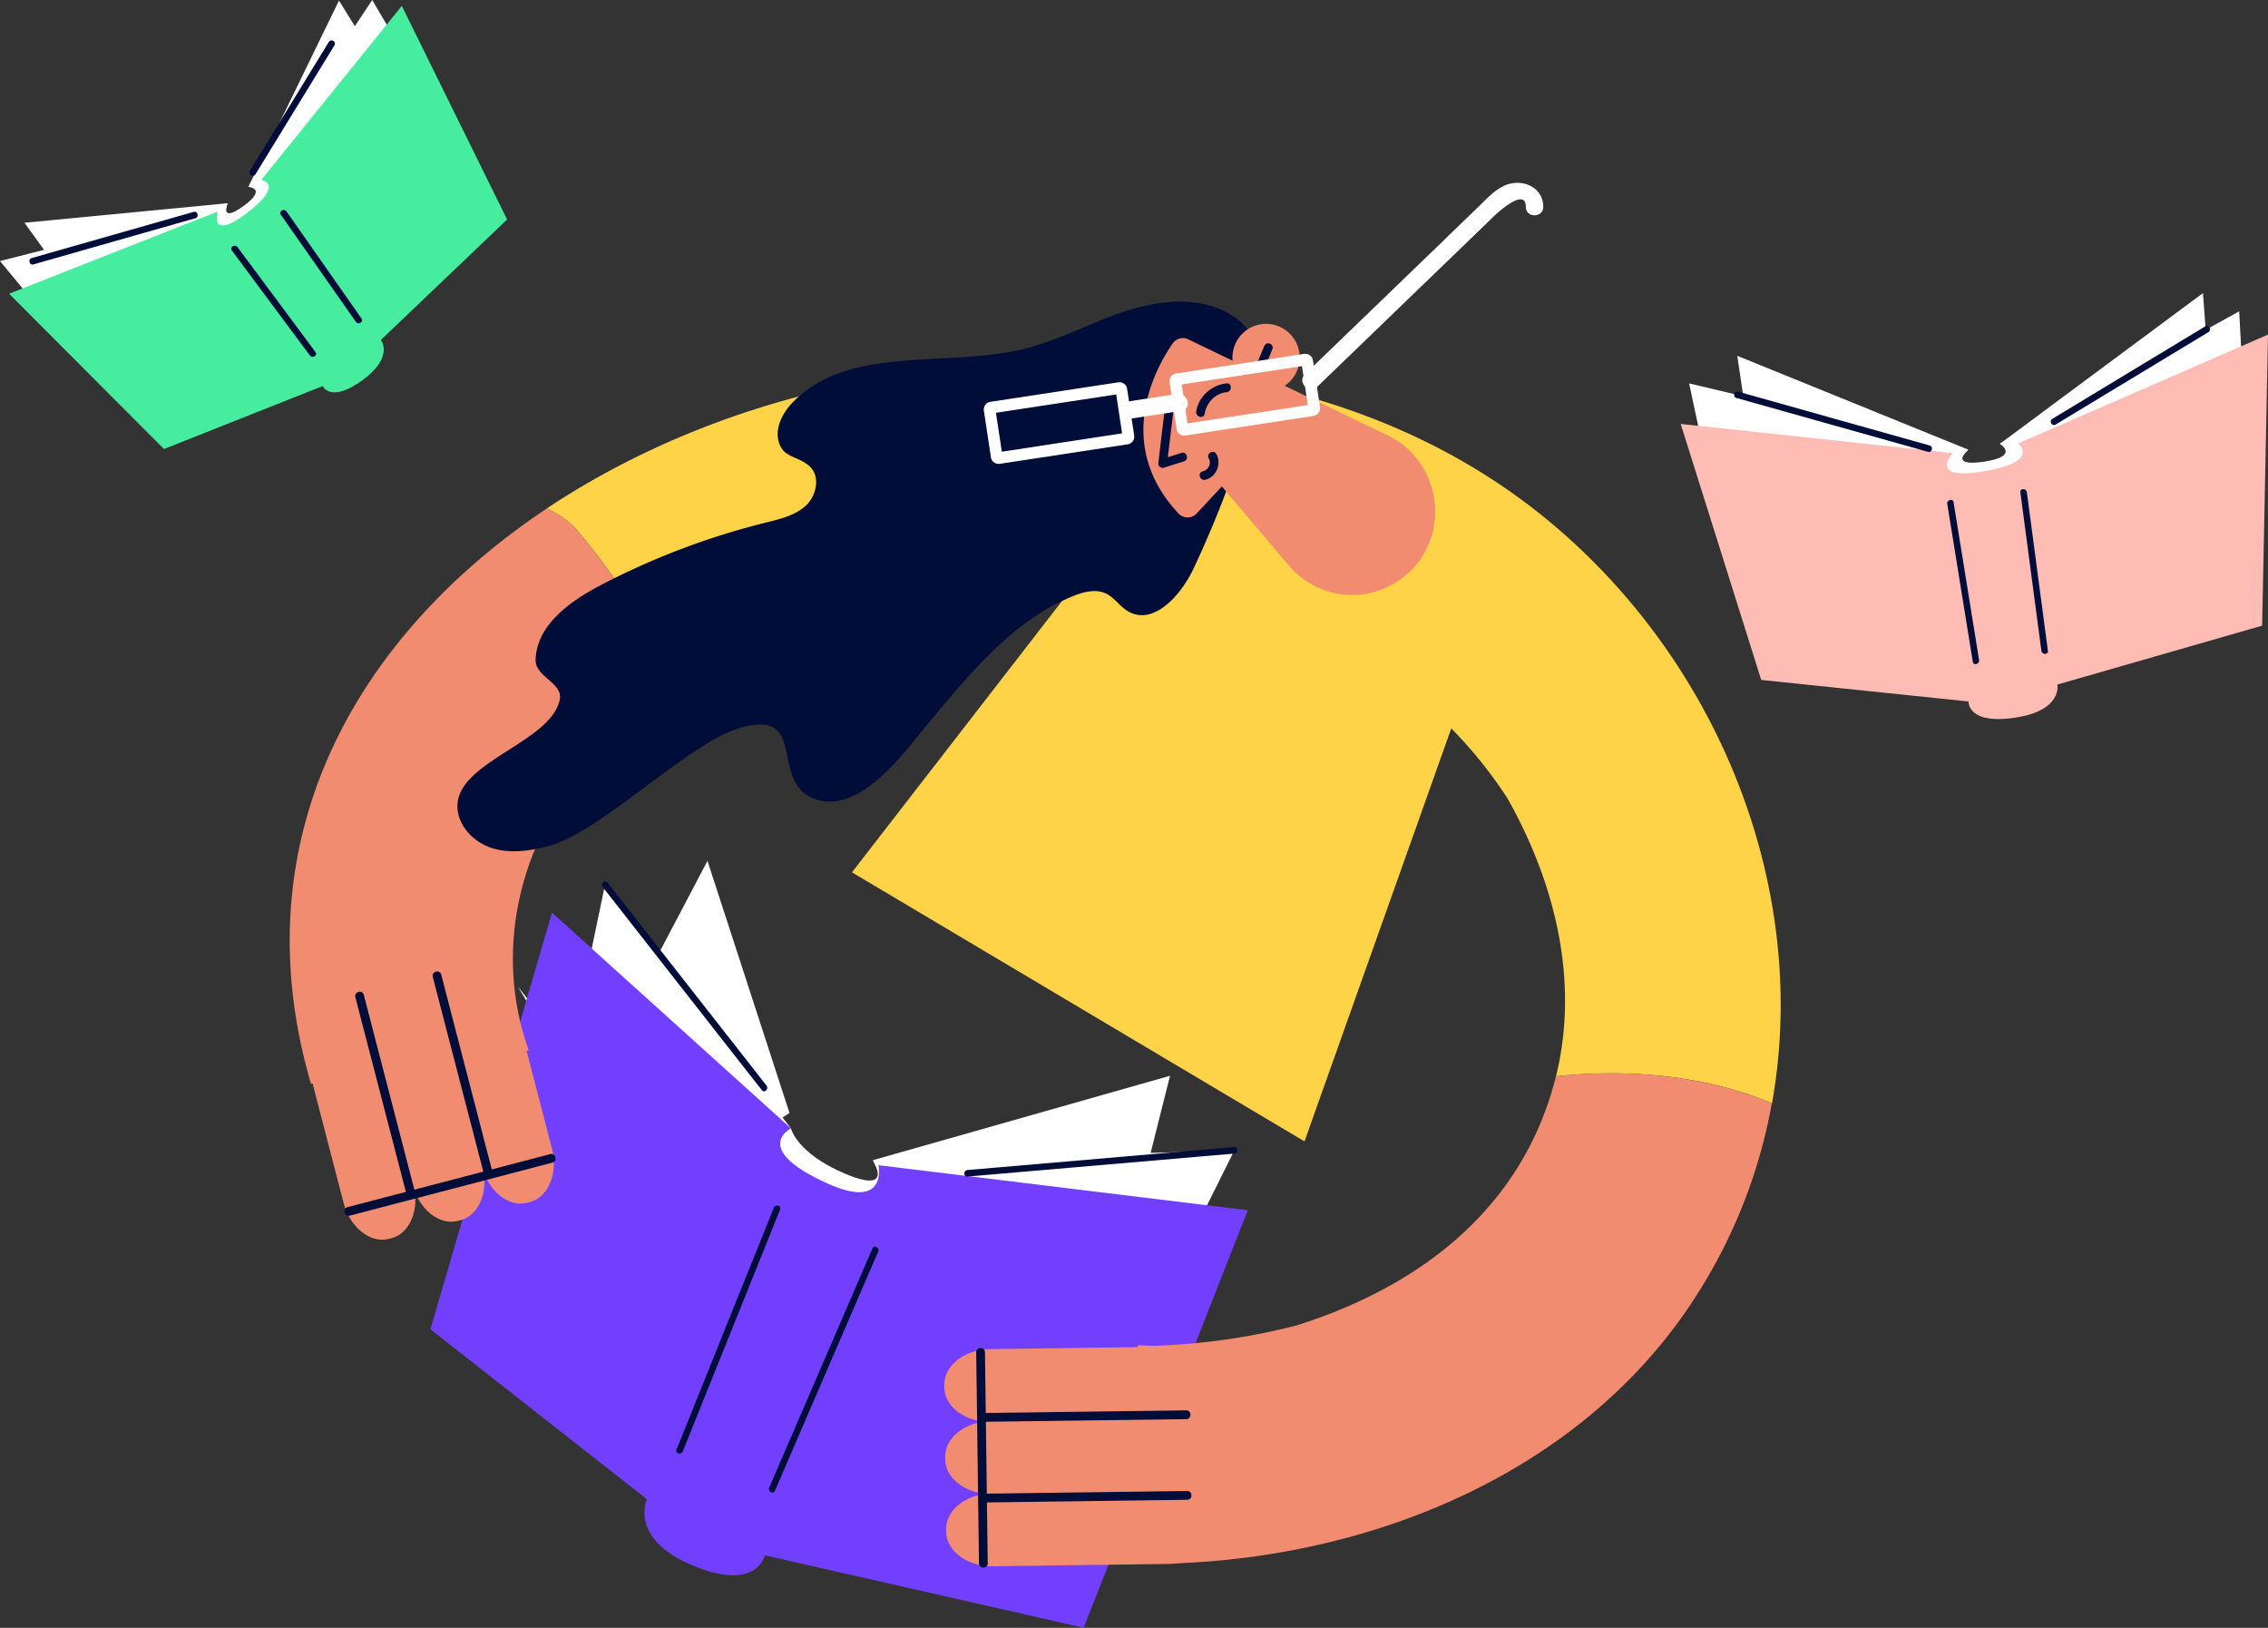 <svg width="616" height="442" fill="none" xmlns="http://www.w3.org/2000/svg"><rect width="100%" height="100%" fill="#333333" stroke="none"/><path d="M164.479 286.358l27.675-52.618 22.278 68.459-17.289 11.153 51.142 26.207-11.197-24.548 80.702-22.916-9.254 36.748-45.137 63.713-143.68-68.459 44.76-37.739z" fill="#fff"/><path d="M153.921 289.94l10.414-49.707 50.504 66.188s1.538 6.727 14.795 12.318c13.402 5.62 7.484-3.669 7.484-3.669l98.107-2.65-16.854 33.895-113.366 3.348-64.341-81.766 13.257 22.043z" fill="#fff"/><path d="M116.906 360.932l33.012-113.128 64.922 58.588s-11.082 5.445 9.805 14.909c16.593 7.513 13.953-4.921 13.953-4.921l100.312 12.23-44.586 113.361-86.591-19.656s-2.176 10.076-19.639 2.738c-17.464-7.338-12.387-17.967-12.387-17.967l-58.801-46.154z" fill="#733FFF"/><path d="M163.697 240.845c12.59 16.073 25.208 32.176 37.798 48.25 1.828 2.301 3.626 4.63 5.454 6.931.696.902 1.943-.379 1.247-1.253-12.59-16.073-25.208-32.176-37.798-48.25-1.828-2.3-3.626-4.63-5.454-6.93-.696-.903-1.943.378-1.247 1.252zm171.5 70.614c-21.089 1.805-42.149 3.64-63.239 5.445l-9.195.786c-1.132.088-1.132 1.893 0 1.776 21.089-1.805 42.149-3.639 63.239-5.445l9.195-.786c1.132-.087 1.132-1.864 0-1.776zM210.169 327.94c-7.716 19.161-15.433 38.321-23.149 57.511-1.102 2.708-2.176 5.416-3.278 8.153-.435 1.078 1.276 1.514 1.712.466 7.716-19.16 15.432-38.321 23.149-57.51 1.102-2.708 2.175-5.416 3.278-8.154.435-1.048-1.277-1.514-1.712-.466zm26.805 11.007c-8.181 18.957-16.361 37.943-24.571 56.899-1.16 2.679-2.32 5.387-3.481 8.066-.464 1.048 1.074 1.951 1.538.903 8.18-18.957 16.361-37.942 24.57-56.899 1.16-2.679 2.321-5.387 3.481-8.066.435-1.048-1.073-1.951-1.537-.903z" fill="#000D39"/><path d="M466.256 199.467c-10.414-21.257-25.238-40.621-43.6-56.317-48.3-41.262-114.092-49.328-175.213-41.465-35.303 4.542-70.143 17.209-98.92 36.369 2.93 1.398 5.657 3.204 8.007 5.65 10.994 13.132 20.161 27.197 27.036 42.135 13.054-8.881 27.761-15.404 42.498-19.335 21.06-5.591 43.774-8.59 66.111-8.124l-60.774 78.476 122.91 73.06 39.858-112.138a120.603 120.603 0 0115.259 18.986c12.967 23.004 19.552 49.56 13.199 75.476l.899-.087c18.798-1.922 39.887-.175 57.756 7.455 6.063-33.779.232-69.013-15.026-100.141z" fill="#FED348"/><path d="M423.499 292.153l-.9.087a88.194 88.194 0 01-1.247 4.543c-10.182 33.283-37.305 53.026-69.186 63.101-12.503 3.232-25.267 5.038-38.146 5.533a283.627 283.627 0 01-5.106-.117l8.993 59.229c54.362-1.602 110.349-24.227 141.156-70.178 11.488-17.151 18.74-35.7 22.163-54.744-17.869-7.629-38.93-9.376-57.727-7.454zm-273.464-71.197c8.064-14.035 19.9-25.857 33.534-35.117-6.846-14.909-16.042-29.003-27.036-42.136-2.35-2.475-5.077-4.251-8.007-5.649-50.533 33.691-82.385 87.474-65.095 152.526.319 1.223.667 2.476 1.015 3.699l59.178-9.056c-7.629-21.199-4.961-44.465 6.411-64.267z" fill="#F28C71"/><path d="M341.576 107.042c2.582-9.9-.406-18.316-8.935-22.51-8.528-4.193-18.739-2.824-27.732.234-8.993 3.028-17.463 7.658-26.659 9.93-21.408 5.299-47.748-1.253-63.065 14.675-2.35 2.446-4.496 6.261-3.858 9.784.957 5.329 5.134 4.397 8.528 7.426 2.988 2.649 2.002 7.862-.899 10.628-2.901 2.737-6.991 3.698-10.849 4.659a201.721 201.721 0 00-45.254 17.18c-8.238 4.339-17.144 10.804-17.376 20.122-.116 4.659 7.484 6.231 6.556 10.803-2.35 11.386-26.833 16.598-27.761 28.187-.435 5.446 4.003 10.367 9.166 12.056 5.164 1.689 10.792.815 16.042-.641 13.402-3.727 37.044-27.052 50.214-31.478 20.626-6.959 8.645 14.443 21.815 18.928 12.474 4.222 24.628-13.541 31.329-21.49 10.937-12.987 22.395-27.081 38.495-33.633 2.901-1.194 6.295-2.096 9.138-.699 2.262 1.107 3.684 3.465 5.859 4.747 6.876 4.106 14.389-4.252 17.812-11.502a287.356 287.356 0 0017.434-47.406z" fill="#000D39"/><path d="M376.852 118.194l-27.936-13.453a9.186 9.186 0 004.091-7.57c.029-5.067-4.033-9.202-9.08-9.231-5.048-.03-9.167 4.047-9.196 9.114 0 .291 0 .582.029.873l-12.038-5.794c-1.48-.728-3.278-.233-4.236 1.135-4.67 6.785-16.042 27.314 1.596 46.154 1.334 1.427 3.597 1.456 4.931 0l6.846-7.338 18.073 21.345c6.817 8.066 18.362 10.541 27.645 5.561.435-.233.87-.466 1.305-.728 15.491-9.259 14.186-32.235-2.03-40.068z" fill="#F28C71"/><path d="M599.788 99.268l-1.451-19.685-55.145 40.912 18.391 6.232-38.9 8.503 11.922-13.133-62.746-25.48 2.814 19.074 28.284 49.124 108.347-20.733-11.516-44.814z" fill="#fff"/><path d="M609.503 108.993l-1.335-24.46-65.008 35.962s5.598 3.378-4.264 4.863c-9.95 1.485-4.323-3.261-4.323-3.261l-75.8-17.996 4.816 22.568 86.156 20.645 57.756-39.835 2.002 1.514z" fill="#fff"/><path d="M614.408 169.882l1.595-79.03-67.88 29.557s6.44 4.892-9.254 7.541c-15.694 2.65-8.441-4.921-8.441-4.921l-73.944-7.92 21.873 69.507 56.306 5.853s-.377 6.348 12.619 4.397c12.996-1.922 11.516-8.998 11.516-8.998l55.61-15.986z" fill="#FEBCB4"/><path d="M548.735 133.657c1.915 14.356 3.829 28.683 5.715 43.039.145 1.106 1.914 1.135 1.769 0-1.914-14.356-3.829-28.683-5.714-43.039-.146-1.135-1.915-1.135-1.77 0zm-19.848 3.174c2.321 14.298 4.613 28.566 6.934 42.864.174 1.136 1.885.641 1.711-.466-2.321-14.298-4.612-28.566-6.933-42.863-.174-1.136-1.886-.641-1.712.465zm70.028-48.192c-13.837 8.357-27.674 16.743-41.511 25.101-.986.582-.087 2.125.899 1.543 13.837-8.357 27.674-16.744 41.512-25.1.986-.583.087-2.127-.9-1.544zM471.63 108.062c17.348 4.863 34.666 9.755 52.013 14.618 1.102.32 1.566-1.398.464-1.719-17.347-4.862-34.665-9.754-52.013-14.617-1.102-.292-1.566 1.426-.464 1.718z" fill="#000D39"/><path d="M100.542 13.86L92.072.147l-24.63 50.609 15.695-2.446-25.064 20.936 3.713-14.064-55.145 5.3 9.253 12.783L54.911 98.19l70.868-56.142-25.237-28.187z" fill="#fff"/><path d="M111.248 17.268L101.095 0l-33.65 50.755s5.338.35-1.276 5.154c-6.672 4.863-4.351-.728-4.351-.728L0 70.876l12.01 14.56L82.327 67.76l26.92-50.842 2.001.35z" fill="#fff"/><path d="M137.736 59.607L109.134 1.602l-38.147 47.23s6.498 1.107-3.887 8.999c-10.385 7.862-7.977-.379-7.977-.379L2.469 79.757l42.062 42.165 43.107-17.093s2.118 4.746 10.82-1.602c8.703-6.348 4.99-10.92 4.99-10.92l34.288-32.7z" fill="#46ED9F"/><path d="M76.29 58.326a24038.89 24038.89 0 0020.363 29.061c.639.932 2.205.03 1.538-.903a25135.2 25135.2 0 00-20.364-29.06c-.668-.932-2.205-.03-1.538.902zm-13.309 9.696c7.05 9.493 14.099 18.986 21.177 28.479.667.903 2.204.029 1.537-.903-7.049-9.493-14.098-18.986-21.176-28.478-.696-.932-2.234-.03-1.538.902zm26.336-56.636c-7.165 11.677-14.3 23.353-21.466 35.03-.61.99.928 1.864 1.537.903 7.166-11.677 14.302-23.354 21.467-35.03.58-.99-.957-1.864-1.538-.903zM9.108 71.779c14.649-4.164 29.298-8.357 43.948-12.521 1.102-.32.638-2.039-.464-1.718-14.65 4.164-29.3 8.357-43.949 12.52-1.131.321-.667 2.04.465 1.719z" fill="#000D39"/><path d="M125.522 255.521l-.696.174c-4.642 1.223-7.31 6.902-6.295 13.046-2.118-5.853-7.194-9.522-11.836-8.299l-.696.175c-4.554 1.193-7.194 6.668-6.353 12.666-2.175-5.649-7.136-9.143-11.72-7.949l-.696.175c-5.018 1.31-7.716 7.862-6.004 14.53l12.096 46.591c1.74 6.668 7.281 11.065 12.3 9.755l.696-.175c4.555-1.194 7.194-6.668 6.353-12.667 2.176 5.649 7.136 9.144 11.72 7.95l.696-.175c4.641-1.223 7.31-6.901 6.295-13.045 2.117 5.852 7.194 9.521 11.835 8.298l.696-.174c5.019-1.311 7.717-7.862 6.005-14.531l-12.096-46.59c-1.741-6.669-7.282-11.066-12.3-9.755z" fill="#F28C71"/><path d="M96.51 270.75c4.671 17.996 9.341 35.962 14.012 53.958.377 1.485 2.669.844 2.291-.641-4.67-17.995-9.34-35.962-14.01-53.958-.378-1.485-2.67-.844-2.293.641zm21.032-5.503c4.67 17.966 9.312 35.933 13.982 53.87.377 1.485 2.669.845 2.292-.641-4.671-17.966-9.312-35.933-13.983-53.87-.377-1.485-2.668-.844-2.291.641z" fill="#000D39"/><path d="M95.037 330.066c18.333-4.805 36.667-9.581 55-14.385 1.48-.379.841-2.679-.638-2.301-18.334 4.805-36.667 9.581-55 14.385-1.451.379-.842 2.679.638 2.301z" fill="#000D39"/><path d="M329.943 414.948v-.728c-.058-4.834-4.932-8.823-11.111-9.318 6.15-.67 10.937-4.746 10.85-9.58v-.728c-.058-4.747-4.729-8.648-10.734-9.26 5.976-.786 10.56-4.805 10.502-9.551v-.728c-.058-5.242-5.744-9.464-12.619-9.376l-47.952.64c-6.875.088-12.444 4.455-12.386 9.697v.728c.058 4.746 4.728 8.648 10.733 9.26-5.976.786-10.559 4.804-10.501 9.551v.728c.058 4.834 4.931 8.823 11.11 9.318-6.15.67-10.907 4.746-10.849 9.58v.728c.058 5.242 5.744 9.464 12.619 9.377l47.951-.641c6.875-.087 12.445-4.455 12.387-9.697z" fill="#F28C71"/><path d="M322.197 382.946c-18.508.233-37.015.495-55.552.728-1.537.029-1.537 2.388 0 2.388 18.508-.233 37.015-.495 55.552-.728 1.508-.029 1.508-2.417 0-2.388zm.264 21.898c-18.478.233-36.986.495-55.464.728-1.538.029-1.538 2.388 0 2.388 18.478-.233 36.986-.495 55.464-.728 1.538-.029 1.538-2.417 0-2.388z" fill="#000D39"/><path d="M265.141 367.163c.261 19.103.493 38.205.754 57.307.029 1.543 2.379 1.543 2.379 0-.261-19.102-.493-38.204-.754-57.307-.029-1.514-2.408-1.514-2.379 0zm62.05-254.821c.493-3.029 2.872-5.533 5.976-5.853 1.508-.146 1.508-2.533 0-2.388-4.09.437-7.571 3.465-8.268 7.6-.232 1.514 2.031 2.155 2.292.641zm-10.706-2.272c-.638 5.271-1.276 10.512-1.886 15.783-.087.757.842 1.369 1.509 1.136 1.827-.583 3.626-1.136 5.454-1.718 1.45-.466.841-2.767-.639-2.301-1.827.583-3.626 1.136-5.453 1.718.493.379.986.757 1.508 1.136.638-5.271 1.277-10.512 1.886-15.783.174-1.485-2.205-1.456-2.379.029zm10.822 20.209c3.017-.64 4.583-4.367 3.046-7.017-.754-1.311-2.814-.117-2.06 1.194.812 1.397-.116 3.203-1.624 3.523-1.48.349-.842 2.621.638 2.3zm16.507-31.187a277.344 277.344 0 001.798-4.368c.261-.611-.261-1.31-.841-1.456-.667-.203-1.218.233-1.45.845-.609 1.456-1.219 2.912-1.799 4.368-.261.611.261 1.31.841 1.456.697.174 1.219-.262 1.451-.845z" fill="#000D39"/><path d="M271.231 125.97c-.435 0-.87-.146-1.247-.408a2.023 2.023 0 01-.841-1.368l-1.915-12.667a2.178 2.178 0 01.377-1.573 2.011 2.011 0 011.364-.844l34.752-5.3a2.153 2.153 0 011.566.379c.464.32.755.815.842 1.368l1.914 12.667a2.179 2.179 0 01-.377 1.573 2.015 2.015 0 01-1.363.844l-34.753 5.3c-.116.029-.232.029-.319.029zm-.725-13.89l1.595 10.57 32.664-4.979-1.595-10.57-32.664 4.979zm51.171 6.202c-.436 0-.871-.145-1.248-.408a2.023 2.023 0 01-.841-1.368l-1.915-12.667a2.176 2.176 0 01.377-1.572c.32-.466.813-.758 1.364-.845l34.781-5.329a2.157 2.157 0 011.567.379c.464.32.754.815.841 1.369l1.915 12.666a2.178 2.178 0 01-.377 1.573c-.32.466-.813.757-1.364.844l-34.781 5.329c-.116 0-.232.029-.319.029zm-.726-13.89l1.596 10.571 32.664-4.98-1.596-10.57-32.664 4.979z" fill="#fff"/><path d="M307.058 113.681a2203.07 2203.07 0 0013.837-2.125c3.017-.466 1.741-5.038-1.247-4.572a2267.1 2267.1 0 00-13.837 2.126c-3.017.436-1.741 5.008 1.247 4.571zm50.737-8.678c9.283-8.968 18.566-17.908 27.848-26.877l13.374-12.9c2.233-2.154 4.467-4.31 6.672-6.464.899-.873 8.731-8.095 8.731-2.592 0 3.058 4.729 3.058 4.729 0 0-5.416-5.715-7.774-10.27-5.882-2.813 1.194-4.96 3.553-7.107 5.65-3.162 3.057-6.324 6.085-9.457 9.143l-37.885 36.545c-2.205 2.154 1.16 5.503 3.365 3.377z" fill="#fff"/></svg>